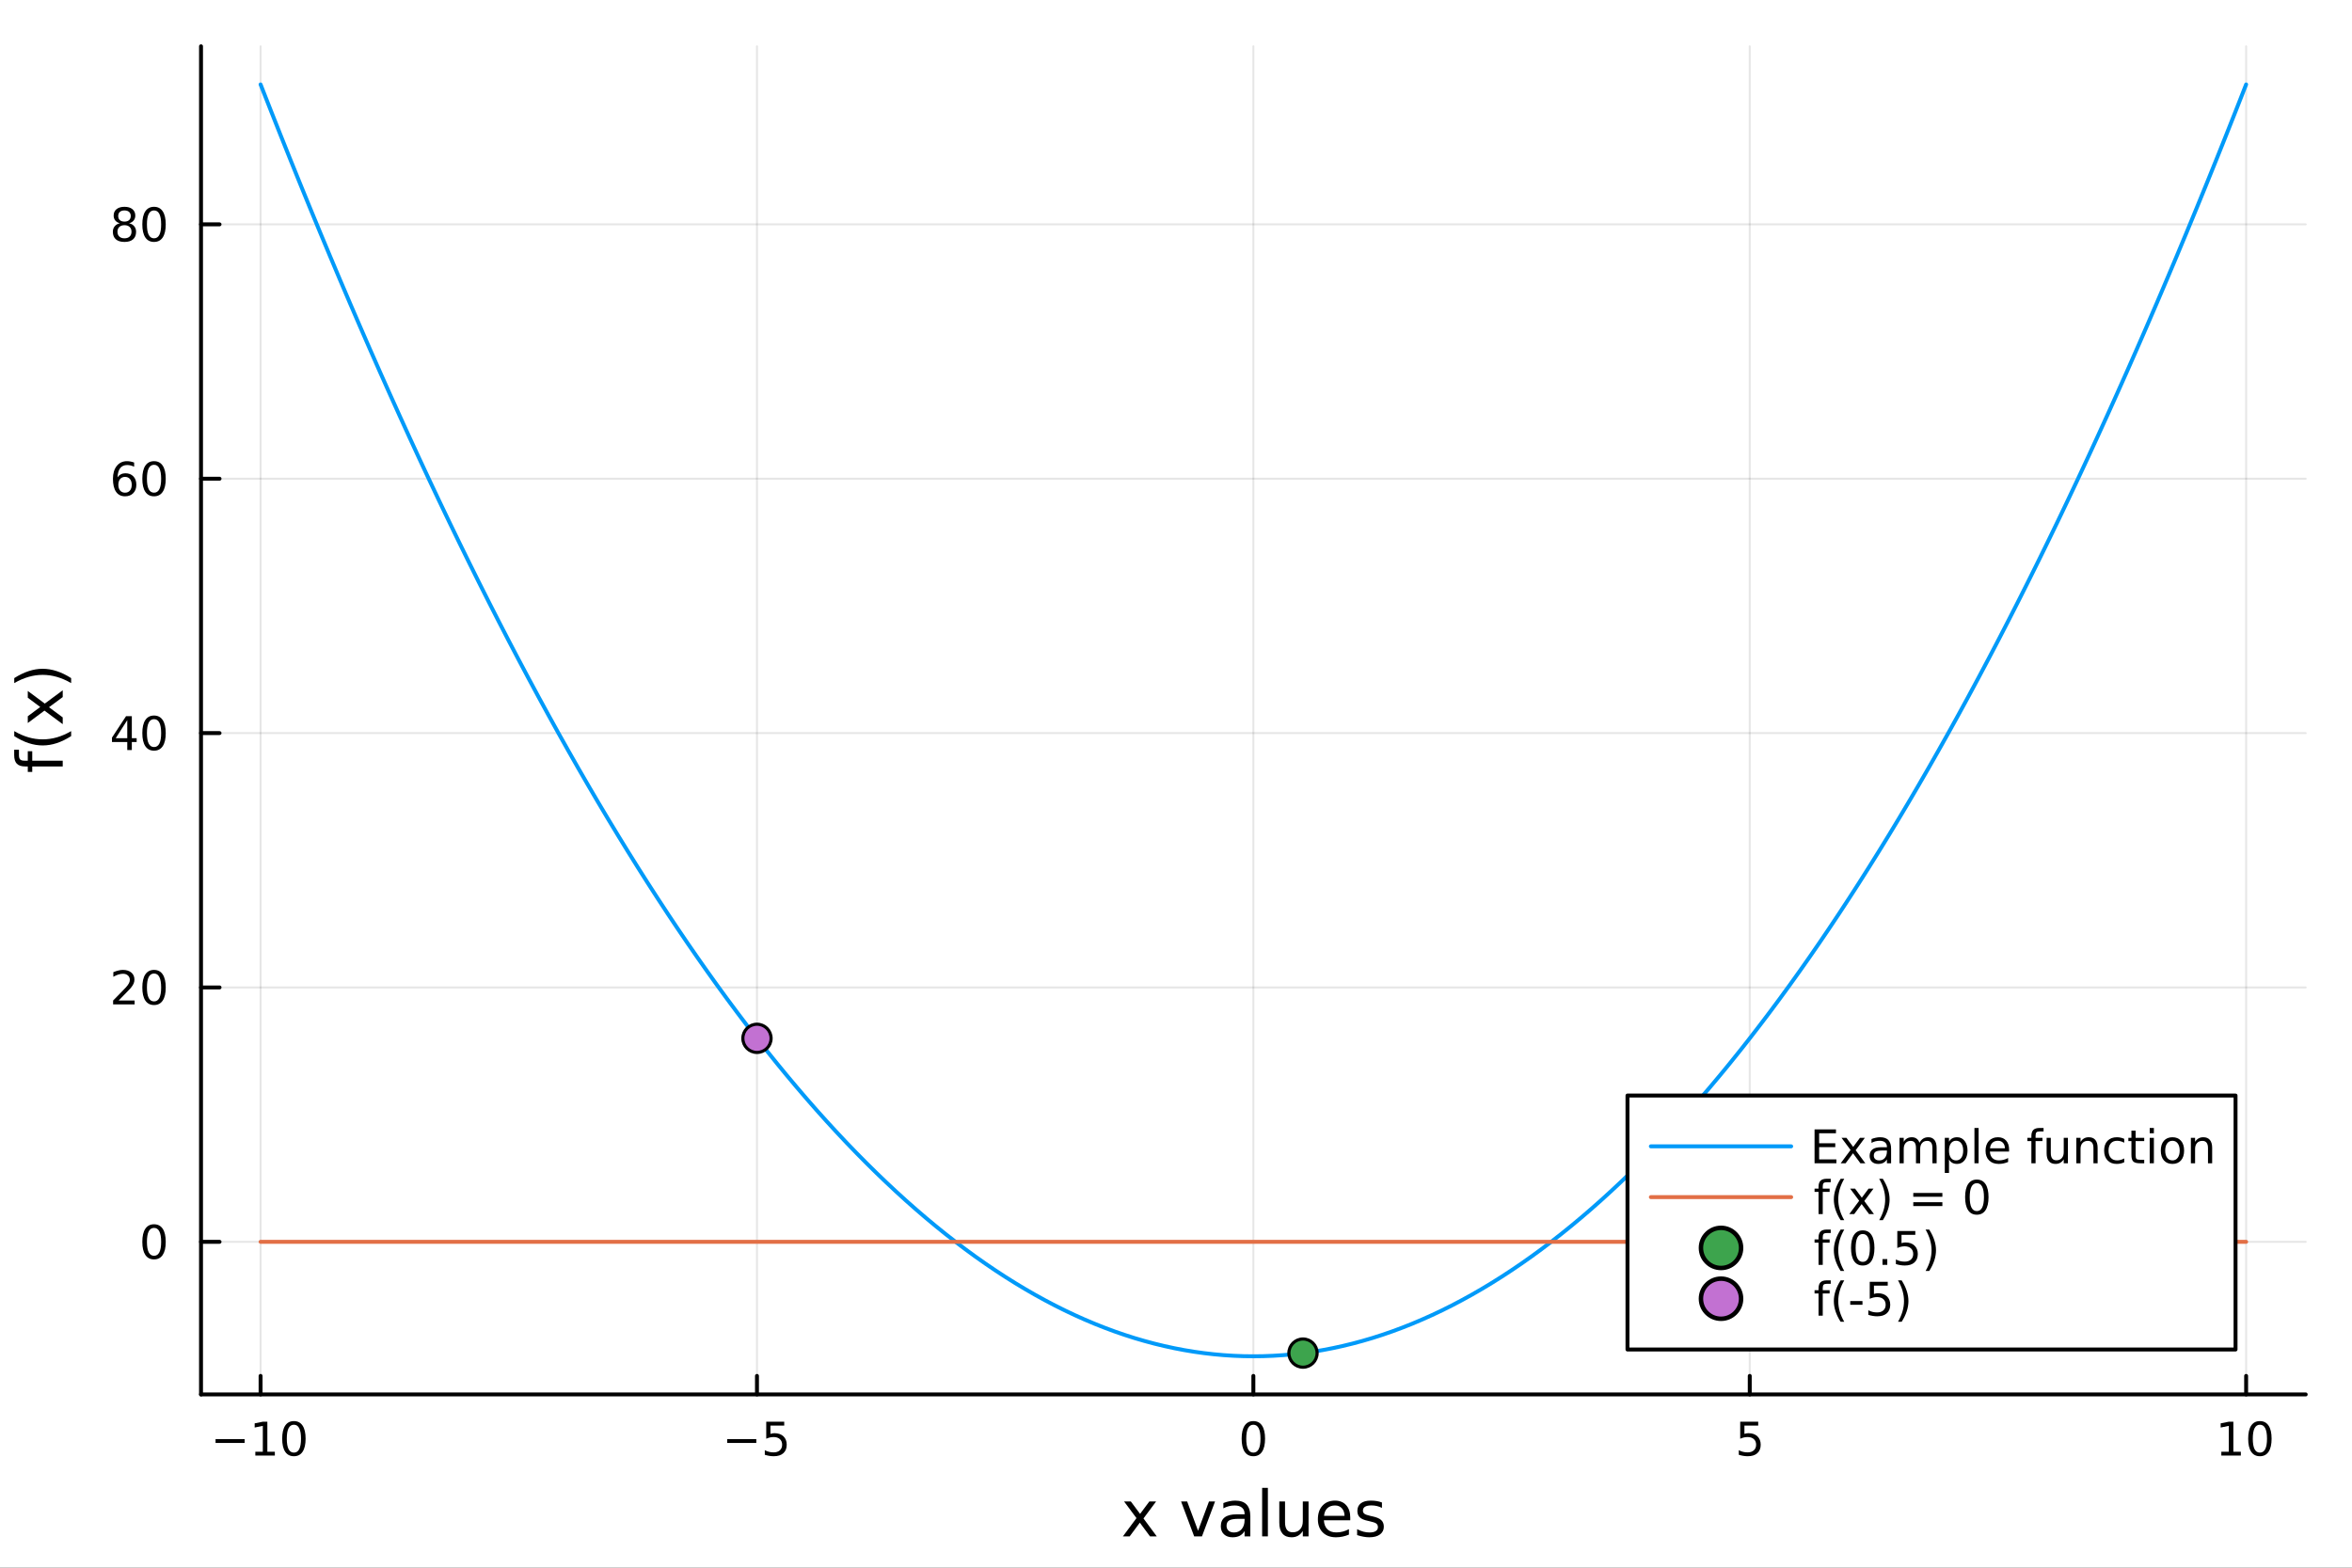 <?xml version="1.0" encoding="utf-8"?>
<svg xmlns="http://www.w3.org/2000/svg" xmlns:xlink="http://www.w3.org/1999/xlink" width="600" height="400" viewBox="0 0 2400 1600">
<rect x="0" y="0" width="2400" height="1600" fill="#333333" stroke="none"/>
<defs>
  <clipPath id="clip900">
    <rect x="0" y="0" width="2400" height="1600"/>
  </clipPath>
</defs>
<path clip-path="url(#clip900)" d="M0 1600 L2400 1600 L2400 0 L0 0  Z" fill="#ffffff" fill-rule="evenodd" fill-opacity="1"/>
<defs>
  <clipPath id="clip901">
    <rect x="480" y="0" width="1681" height="1600"/>
  </clipPath>
</defs>
<path clip-path="url(#clip900)" d="M205.121 1423.18 L2352.76 1423.18 L2352.76 47.244 L205.121 47.244  Z" fill="#ffffff" fill-rule="evenodd" fill-opacity="1"/>
<defs>
  <clipPath id="clip902">
    <rect x="205" y="47" width="2149" height="1377"/>
  </clipPath>
</defs>
<polyline clip-path="url(#clip902)" style="stroke:#000000; stroke-linecap:round; stroke-linejoin:round; stroke-width:2; stroke-opacity:0.1; fill:none" points="265.903,1423.18 265.903,47.244 "/>
<polyline clip-path="url(#clip902)" style="stroke:#000000; stroke-linecap:round; stroke-linejoin:round; stroke-width:2; stroke-opacity:0.1; fill:none" points="772.421,1423.18 772.421,47.244 "/>
<polyline clip-path="url(#clip902)" style="stroke:#000000; stroke-linecap:round; stroke-linejoin:round; stroke-width:2; stroke-opacity:0.1; fill:none" points="1278.94,1423.18 1278.94,47.244 "/>
<polyline clip-path="url(#clip902)" style="stroke:#000000; stroke-linecap:round; stroke-linejoin:round; stroke-width:2; stroke-opacity:0.1; fill:none" points="1785.46,1423.18 1785.46,47.244 "/>
<polyline clip-path="url(#clip902)" style="stroke:#000000; stroke-linecap:round; stroke-linejoin:round; stroke-width:2; stroke-opacity:0.1; fill:none" points="2291.97,1423.18 2291.97,47.244 "/>
<polyline clip-path="url(#clip902)" style="stroke:#000000; stroke-linecap:round; stroke-linejoin:round; stroke-width:2; stroke-opacity:0.1; fill:none" points="205.121,1267.41 2352.76,1267.41 "/>
<polyline clip-path="url(#clip902)" style="stroke:#000000; stroke-linecap:round; stroke-linejoin:round; stroke-width:2; stroke-opacity:0.1; fill:none" points="205.121,1007.8 2352.76,1007.8 "/>
<polyline clip-path="url(#clip902)" style="stroke:#000000; stroke-linecap:round; stroke-linejoin:round; stroke-width:2; stroke-opacity:0.1; fill:none" points="205.121,748.192 2352.76,748.192 "/>
<polyline clip-path="url(#clip902)" style="stroke:#000000; stroke-linecap:round; stroke-linejoin:round; stroke-width:2; stroke-opacity:0.1; fill:none" points="205.121,488.582 2352.76,488.582 "/>
<polyline clip-path="url(#clip902)" style="stroke:#000000; stroke-linecap:round; stroke-linejoin:round; stroke-width:2; stroke-opacity:0.1; fill:none" points="205.121,228.971 2352.76,228.971 "/>
<polyline clip-path="url(#clip900)" style="stroke:#000000; stroke-linecap:round; stroke-linejoin:round; stroke-width:4; stroke-opacity:1; fill:none" points="205.121,1423.18 2352.76,1423.18 "/>
<polyline clip-path="url(#clip900)" style="stroke:#000000; stroke-linecap:round; stroke-linejoin:round; stroke-width:4; stroke-opacity:1; fill:none" points="265.903,1423.18 265.903,1404.28 "/>
<polyline clip-path="url(#clip900)" style="stroke:#000000; stroke-linecap:round; stroke-linejoin:round; stroke-width:4; stroke-opacity:1; fill:none" points="772.421,1423.18 772.421,1404.28 "/>
<polyline clip-path="url(#clip900)" style="stroke:#000000; stroke-linecap:round; stroke-linejoin:round; stroke-width:4; stroke-opacity:1; fill:none" points="1278.94,1423.18 1278.94,1404.28 "/>
<polyline clip-path="url(#clip900)" style="stroke:#000000; stroke-linecap:round; stroke-linejoin:round; stroke-width:4; stroke-opacity:1; fill:none" points="1785.46,1423.18 1785.46,1404.28 "/>
<polyline clip-path="url(#clip900)" style="stroke:#000000; stroke-linecap:round; stroke-linejoin:round; stroke-width:4; stroke-opacity:1; fill:none" points="2291.97,1423.18 2291.97,1404.28 "/>
<path clip-path="url(#clip900)" d="M219.966 1468.75 L249.642 1468.75 L249.642 1472.69 L219.966 1472.69 L219.966 1468.75 Z" fill="#000000" fill-rule="nonzero" fill-opacity="1" /><path clip-path="url(#clip900)" d="M260.544 1481.64 L268.183 1481.64 L268.183 1455.28 L259.873 1456.95 L259.873 1452.69 L268.137 1451.02 L272.813 1451.02 L272.813 1481.64 L280.452 1481.64 L280.452 1485.58 L260.544 1485.58 L260.544 1481.64 Z" fill="#000000" fill-rule="nonzero" fill-opacity="1" /><path clip-path="url(#clip900)" d="M299.896 1454.1 Q296.285 1454.1 294.456 1457.66 Q292.651 1461.2 292.651 1468.33 Q292.651 1475.44 294.456 1479.01 Q296.285 1482.55 299.896 1482.55 Q303.53 1482.55 305.336 1479.01 Q307.164 1475.44 307.164 1468.33 Q307.164 1461.2 305.336 1457.66 Q303.53 1454.1 299.896 1454.1 M299.896 1450.39 Q305.706 1450.39 308.762 1455 Q311.84 1459.58 311.84 1468.33 Q311.84 1477.06 308.762 1481.67 Q305.706 1486.25 299.896 1486.25 Q294.086 1486.25 291.007 1481.67 Q287.952 1477.06 287.952 1468.33 Q287.952 1459.58 291.007 1455 Q294.086 1450.39 299.896 1450.39 Z" fill="#000000" fill-rule="nonzero" fill-opacity="1" /><path clip-path="url(#clip900)" d="M742.062 1468.75 L771.738 1468.75 L771.738 1472.69 L742.062 1472.69 L742.062 1468.75 Z" fill="#000000" fill-rule="nonzero" fill-opacity="1" /><path clip-path="url(#clip900)" d="M781.877 1451.02 L800.233 1451.02 L800.233 1454.96 L786.159 1454.96 L786.159 1463.43 Q787.178 1463.08 788.196 1462.92 Q789.215 1462.73 790.233 1462.73 Q796.02 1462.73 799.4 1465.9 Q802.779 1469.08 802.779 1474.49 Q802.779 1480.07 799.307 1483.17 Q795.835 1486.25 789.516 1486.25 Q787.34 1486.25 785.071 1485.88 Q782.826 1485.51 780.418 1484.77 L780.418 1480.07 Q782.502 1481.2 784.724 1481.76 Q786.946 1482.32 789.423 1482.32 Q793.428 1482.32 795.766 1480.21 Q798.104 1478.1 798.104 1474.49 Q798.104 1470.88 795.766 1468.77 Q793.428 1466.67 789.423 1466.67 Q787.548 1466.67 785.673 1467.08 Q783.821 1467.5 781.877 1468.38 L781.877 1451.02 Z" fill="#000000" fill-rule="nonzero" fill-opacity="1" /><path clip-path="url(#clip900)" d="M1278.94 1454.1 Q1275.33 1454.1 1273.5 1457.66 Q1271.69 1461.2 1271.69 1468.33 Q1271.69 1475.44 1273.5 1479.01 Q1275.33 1482.55 1278.94 1482.55 Q1282.57 1482.55 1284.38 1479.01 Q1286.21 1475.44 1286.21 1468.33 Q1286.21 1461.2 1284.38 1457.66 Q1282.57 1454.1 1278.94 1454.1 M1278.94 1450.39 Q1284.75 1450.39 1287.8 1455 Q1290.88 1459.58 1290.88 1468.33 Q1290.88 1477.06 1287.8 1481.67 Q1284.75 1486.25 1278.94 1486.25 Q1273.13 1486.25 1270.05 1481.67 Q1266.99 1477.06 1266.99 1468.33 Q1266.99 1459.58 1270.05 1455 Q1273.13 1450.39 1278.94 1450.39 Z" fill="#000000" fill-rule="nonzero" fill-opacity="1" /><path clip-path="url(#clip900)" d="M1775.73 1451.02 L1794.09 1451.02 L1794.09 1454.96 L1780.02 1454.96 L1780.02 1463.43 Q1781.03 1463.08 1782.05 1462.92 Q1783.07 1462.73 1784.09 1462.73 Q1789.88 1462.73 1793.26 1465.9 Q1796.64 1469.08 1796.64 1474.49 Q1796.64 1480.07 1793.16 1483.17 Q1789.69 1486.25 1783.37 1486.25 Q1781.2 1486.25 1778.93 1485.88 Q1776.68 1485.51 1774.28 1484.77 L1774.28 1480.07 Q1776.36 1481.2 1778.58 1481.76 Q1780.8 1482.32 1783.28 1482.32 Q1787.28 1482.32 1789.62 1480.21 Q1791.96 1478.1 1791.96 1474.49 Q1791.96 1470.88 1789.62 1468.77 Q1787.28 1466.67 1783.28 1466.67 Q1781.41 1466.67 1779.53 1467.08 Q1777.68 1467.5 1775.73 1468.38 L1775.73 1451.02 Z" fill="#000000" fill-rule="nonzero" fill-opacity="1" /><path clip-path="url(#clip900)" d="M2266.66 1481.64 L2274.3 1481.64 L2274.3 1455.28 L2265.99 1456.95 L2265.99 1452.69 L2274.25 1451.02 L2278.93 1451.02 L2278.93 1481.64 L2286.57 1481.64 L2286.57 1485.58 L2266.66 1485.58 L2266.66 1481.64 Z" fill="#000000" fill-rule="nonzero" fill-opacity="1" /><path clip-path="url(#clip900)" d="M2306.01 1454.1 Q2302.4 1454.1 2300.57 1457.66 Q2298.77 1461.2 2298.77 1468.33 Q2298.77 1475.44 2300.57 1479.01 Q2302.4 1482.55 2306.01 1482.55 Q2309.65 1482.55 2311.45 1479.01 Q2313.28 1475.44 2313.28 1468.33 Q2313.28 1461.2 2311.45 1457.66 Q2309.65 1454.1 2306.01 1454.1 M2306.01 1450.39 Q2311.82 1450.39 2314.88 1455 Q2317.96 1459.58 2317.96 1468.33 Q2317.96 1477.06 2314.88 1481.67 Q2311.82 1486.25 2306.01 1486.25 Q2300.2 1486.25 2297.12 1481.67 Q2294.07 1477.06 2294.07 1468.33 Q2294.07 1459.58 2297.12 1455 Q2300.2 1450.39 2306.01 1450.39 Z" fill="#000000" fill-rule="nonzero" fill-opacity="1" /><path clip-path="url(#clip900)" d="M1179.71 1532.4 L1166.82 1549.74 L1180.38 1568.04 L1173.47 1568.04 L1163.1 1554.04 L1152.72 1568.04 L1145.82 1568.04 L1159.66 1549.39 L1146.99 1532.4 L1153.9 1532.4 L1163.35 1545.1 L1172.81 1532.4 L1179.71 1532.4 Z" fill="#000000" fill-rule="nonzero" fill-opacity="1" /><path clip-path="url(#clip900)" d="M1205.18 1532.4 L1211.38 1532.4 L1222.52 1562.31 L1233.66 1532.4 L1239.87 1532.4 L1226.5 1568.04 L1218.54 1568.04 L1205.18 1532.4 Z" fill="#000000" fill-rule="nonzero" fill-opacity="1" /><path clip-path="url(#clip900)" d="M1264.15 1550.12 Q1257.06 1550.12 1254.32 1551.75 Q1251.58 1553.37 1251.58 1557.29 Q1251.58 1560.4 1253.62 1562.25 Q1255.69 1564.07 1259.22 1564.07 Q1264.09 1564.07 1267.02 1560.63 Q1269.98 1557.16 1269.98 1551.43 L1269.98 1550.12 L1264.15 1550.12 M1275.84 1547.71 L1275.84 1568.04 L1269.98 1568.04 L1269.98 1562.63 Q1267.97 1565.88 1264.98 1567.44 Q1261.99 1568.97 1257.66 1568.97 Q1252.19 1568.97 1248.94 1565.91 Q1245.73 1562.82 1245.73 1557.67 Q1245.73 1551.65 1249.74 1548.6 Q1253.78 1545.54 1261.77 1545.54 L1269.98 1545.54 L1269.98 1544.97 Q1269.98 1540.93 1267.31 1538.73 Q1264.66 1536.5 1259.86 1536.5 Q1256.8 1536.5 1253.91 1537.23 Q1251.01 1537.97 1248.34 1539.43 L1248.34 1534.02 Q1251.55 1532.78 1254.57 1532.17 Q1257.6 1531.54 1260.46 1531.54 Q1268.2 1531.54 1272.02 1535.55 Q1275.84 1539.56 1275.84 1547.71 Z" fill="#000000" fill-rule="nonzero" fill-opacity="1" /><path clip-path="url(#clip900)" d="M1287.9 1518.52 L1293.75 1518.52 L1293.75 1568.04 L1287.9 1568.04 L1287.9 1518.52 Z" fill="#000000" fill-rule="nonzero" fill-opacity="1" /><path clip-path="url(#clip900)" d="M1305.4 1553.98 L1305.4 1532.4 L1311.26 1532.4 L1311.26 1553.75 Q1311.26 1558.81 1313.23 1561.36 Q1315.21 1563.87 1319.15 1563.87 Q1323.9 1563.87 1326.63 1560.85 Q1329.4 1557.83 1329.4 1552.61 L1329.4 1532.4 L1335.26 1532.4 L1335.26 1568.04 L1329.4 1568.04 L1329.4 1562.57 Q1327.27 1565.82 1324.44 1567.41 Q1321.64 1568.97 1317.91 1568.97 Q1311.77 1568.97 1308.59 1565.15 Q1305.4 1561.33 1305.4 1553.98 M1320.14 1531.54 L1320.14 1531.54 Z" fill="#000000" fill-rule="nonzero" fill-opacity="1" /><path clip-path="url(#clip900)" d="M1377.81 1548.76 L1377.81 1551.62 L1350.89 1551.62 Q1351.27 1557.67 1354.52 1560.85 Q1357.79 1564 1363.62 1564 Q1366.99 1564 1370.14 1563.17 Q1373.33 1562.35 1376.45 1560.69 L1376.45 1566.23 Q1373.29 1567.57 1369.98 1568.27 Q1366.67 1568.97 1363.27 1568.97 Q1354.74 1568.97 1349.74 1564 Q1344.78 1559.04 1344.78 1550.57 Q1344.78 1541.82 1349.49 1536.69 Q1354.23 1531.54 1362.25 1531.54 Q1369.44 1531.54 1373.61 1536.18 Q1377.81 1540.8 1377.81 1548.76 M1371.96 1547.04 Q1371.89 1542.23 1369.25 1539.37 Q1366.64 1536.5 1362.31 1536.5 Q1357.41 1536.5 1354.45 1539.27 Q1351.52 1542.04 1351.08 1547.07 L1371.96 1547.04 Z" fill="#000000" fill-rule="nonzero" fill-opacity="1" /><path clip-path="url(#clip900)" d="M1410.15 1533.45 L1410.15 1538.98 Q1407.67 1537.71 1405 1537.07 Q1402.32 1536.44 1399.46 1536.44 Q1395.1 1536.44 1392.9 1537.77 Q1390.74 1539.11 1390.74 1541.79 Q1390.74 1543.82 1392.3 1545 Q1393.86 1546.15 1398.57 1547.2 L1400.57 1547.64 Q1406.81 1548.98 1409.42 1551.43 Q1412.06 1553.85 1412.06 1558.21 Q1412.06 1563.17 1408.11 1566.07 Q1404.2 1568.97 1397.32 1568.97 Q1394.46 1568.97 1391.34 1568.39 Q1388.25 1567.85 1384.82 1566.74 L1384.82 1560.69 Q1388.06 1562.38 1391.21 1563.24 Q1394.36 1564.07 1397.45 1564.07 Q1401.59 1564.07 1403.82 1562.66 Q1406.05 1561.23 1406.05 1558.65 Q1406.05 1556.27 1404.42 1554.99 Q1402.83 1553.72 1397.39 1552.54 L1395.35 1552.07 Q1389.91 1550.92 1387.49 1548.56 Q1385.07 1546.18 1385.07 1542.04 Q1385.07 1537.01 1388.64 1534.27 Q1392.2 1531.54 1398.76 1531.54 Q1402 1531.54 1404.87 1532.01 Q1407.73 1532.49 1410.15 1533.45 Z" fill="#000000" fill-rule="nonzero" fill-opacity="1" /><polyline clip-path="url(#clip900)" style="stroke:#000000; stroke-linecap:round; stroke-linejoin:round; stroke-width:4; stroke-opacity:1; fill:none" points="205.121,1423.18 205.121,47.244 "/>
<polyline clip-path="url(#clip900)" style="stroke:#000000; stroke-linecap:round; stroke-linejoin:round; stroke-width:4; stroke-opacity:1; fill:none" points="205.121,1267.41 224.019,1267.41 "/>
<polyline clip-path="url(#clip900)" style="stroke:#000000; stroke-linecap:round; stroke-linejoin:round; stroke-width:4; stroke-opacity:1; fill:none" points="205.121,1007.8 224.019,1007.8 "/>
<polyline clip-path="url(#clip900)" style="stroke:#000000; stroke-linecap:round; stroke-linejoin:round; stroke-width:4; stroke-opacity:1; fill:none" points="205.121,748.192 224.019,748.192 "/>
<polyline clip-path="url(#clip900)" style="stroke:#000000; stroke-linecap:round; stroke-linejoin:round; stroke-width:4; stroke-opacity:1; fill:none" points="205.121,488.582 224.019,488.582 "/>
<polyline clip-path="url(#clip900)" style="stroke:#000000; stroke-linecap:round; stroke-linejoin:round; stroke-width:4; stroke-opacity:1; fill:none" points="205.121,228.971 224.019,228.971 "/>
<path clip-path="url(#clip900)" d="M157.177 1253.21 Q153.566 1253.21 151.737 1256.78 Q149.931 1260.32 149.931 1267.45 Q149.931 1274.55 151.737 1278.12 Q153.566 1281.66 157.177 1281.66 Q160.811 1281.66 162.616 1278.12 Q164.445 1274.55 164.445 1267.45 Q164.445 1260.32 162.616 1256.78 Q160.811 1253.21 157.177 1253.21 M157.177 1249.51 Q162.987 1249.51 166.042 1254.11 Q169.121 1258.7 169.121 1267.45 Q169.121 1276.18 166.042 1280.78 Q162.987 1285.36 157.177 1285.36 Q151.366 1285.36 148.288 1280.78 Q145.232 1276.18 145.232 1267.45 Q145.232 1258.7 148.288 1254.11 Q151.366 1249.51 157.177 1249.51 Z" fill="#000000" fill-rule="nonzero" fill-opacity="1" /><path clip-path="url(#clip900)" d="M121.043 1021.15 L137.362 1021.15 L137.362 1025.08 L115.418 1025.08 L115.418 1021.15 Q118.08 1018.39 122.663 1013.76 Q127.269 1009.11 128.45 1007.77 Q130.695 1005.25 131.575 1003.51 Q132.478 1001.75 132.478 1000.06 Q132.478 997.305 130.533 995.569 Q128.612 993.833 125.51 993.833 Q123.311 993.833 120.857 994.597 Q118.427 995.361 115.649 996.912 L115.649 992.19 Q118.473 991.055 120.927 990.477 Q123.38 989.898 125.418 989.898 Q130.788 989.898 133.982 992.583 Q137.177 995.268 137.177 999.759 Q137.177 1001.89 136.367 1003.81 Q135.579 1005.71 133.473 1008.3 Q132.894 1008.97 129.792 1012.19 Q126.691 1015.38 121.043 1021.15 Z" fill="#000000" fill-rule="nonzero" fill-opacity="1" /><path clip-path="url(#clip900)" d="M157.177 993.602 Q153.566 993.602 151.737 997.166 Q149.931 1000.71 149.931 1007.84 Q149.931 1014.94 151.737 1018.51 Q153.566 1022.05 157.177 1022.05 Q160.811 1022.05 162.616 1018.51 Q164.445 1014.94 164.445 1007.84 Q164.445 1000.71 162.616 997.166 Q160.811 993.602 157.177 993.602 M157.177 989.898 Q162.987 989.898 166.042 994.504 Q169.121 999.088 169.121 1007.84 Q169.121 1016.56 166.042 1021.17 Q162.987 1025.75 157.177 1025.75 Q151.366 1025.75 148.288 1021.17 Q145.232 1016.56 145.232 1007.84 Q145.232 999.088 148.288 994.504 Q151.366 989.898 157.177 989.898 Z" fill="#000000" fill-rule="nonzero" fill-opacity="1" /><path clip-path="url(#clip900)" d="M129.862 734.987 L118.056 753.436 L129.862 753.436 L129.862 734.987 M128.635 730.912 L134.515 730.912 L134.515 753.436 L139.445 753.436 L139.445 757.324 L134.515 757.324 L134.515 765.472 L129.862 765.472 L129.862 757.324 L114.26 757.324 L114.26 752.811 L128.635 730.912 Z" fill="#000000" fill-rule="nonzero" fill-opacity="1" /><path clip-path="url(#clip900)" d="M157.177 733.991 Q153.566 733.991 151.737 737.556 Q149.931 741.098 149.931 748.227 Q149.931 755.334 151.737 758.898 Q153.566 762.44 157.177 762.44 Q160.811 762.44 162.616 758.898 Q164.445 755.334 164.445 748.227 Q164.445 741.098 162.616 737.556 Q160.811 733.991 157.177 733.991 M157.177 730.287 Q162.987 730.287 166.042 734.894 Q169.121 739.477 169.121 748.227 Q169.121 756.954 166.042 761.56 Q162.987 766.144 157.177 766.144 Q151.366 766.144 148.288 761.56 Q145.232 756.954 145.232 748.227 Q145.232 739.477 148.288 734.894 Q151.366 730.287 157.177 730.287 Z" fill="#000000" fill-rule="nonzero" fill-opacity="1" /><path clip-path="url(#clip900)" d="M127.593 486.719 Q124.445 486.719 122.593 488.871 Q120.765 491.024 120.765 494.774 Q120.765 498.501 122.593 500.677 Q124.445 502.83 127.593 502.83 Q130.742 502.83 132.57 500.677 Q134.422 498.501 134.422 494.774 Q134.422 491.024 132.57 488.871 Q130.742 486.719 127.593 486.719 M136.876 472.066 L136.876 476.325 Q135.117 475.492 133.311 475.052 Q131.529 474.612 129.769 474.612 Q125.14 474.612 122.686 477.737 Q120.255 480.862 119.908 487.182 Q121.274 485.168 123.334 484.103 Q125.394 483.015 127.871 483.015 Q133.08 483.015 136.089 486.186 Q139.121 489.334 139.121 494.774 Q139.121 500.098 135.973 503.316 Q132.825 506.533 127.593 506.533 Q121.598 506.533 118.427 501.95 Q115.256 497.344 115.256 488.617 Q115.256 480.422 119.144 475.561 Q123.033 470.677 129.584 470.677 Q131.343 470.677 133.126 471.024 Q134.931 471.371 136.876 472.066 Z" fill="#000000" fill-rule="nonzero" fill-opacity="1" /><path clip-path="url(#clip900)" d="M157.177 474.381 Q153.566 474.381 151.737 477.945 Q149.931 481.487 149.931 488.617 Q149.931 495.723 151.737 499.288 Q153.566 502.83 157.177 502.83 Q160.811 502.83 162.616 499.288 Q164.445 495.723 164.445 488.617 Q164.445 481.487 162.616 477.945 Q160.811 474.381 157.177 474.381 M157.177 470.677 Q162.987 470.677 166.042 475.283 Q169.121 479.867 169.121 488.617 Q169.121 497.344 166.042 501.95 Q162.987 506.533 157.177 506.533 Q151.366 506.533 148.288 501.95 Q145.232 497.344 145.232 488.617 Q145.232 479.867 148.288 475.283 Q151.366 470.677 157.177 470.677 Z" fill="#000000" fill-rule="nonzero" fill-opacity="1" /><path clip-path="url(#clip900)" d="M127.015 229.84 Q123.681 229.84 121.76 231.622 Q119.862 233.404 119.862 236.529 Q119.862 239.654 121.76 241.437 Q123.681 243.219 127.015 243.219 Q130.348 243.219 132.269 241.437 Q134.191 239.631 134.191 236.529 Q134.191 233.404 132.269 231.622 Q130.371 229.84 127.015 229.84 M122.339 227.849 Q119.33 227.108 117.64 225.048 Q115.973 222.988 115.973 220.025 Q115.973 215.881 118.913 213.474 Q121.876 211.066 127.015 211.066 Q132.177 211.066 135.117 213.474 Q138.056 215.881 138.056 220.025 Q138.056 222.988 136.367 225.048 Q134.7 227.108 131.714 227.849 Q135.093 228.636 136.968 230.927 Q138.867 233.219 138.867 236.529 Q138.867 241.552 135.788 244.238 Q132.732 246.923 127.015 246.923 Q121.297 246.923 118.218 244.238 Q115.163 241.552 115.163 236.529 Q115.163 233.219 117.061 230.927 Q118.959 228.636 122.339 227.849 M120.626 220.465 Q120.626 223.15 122.293 224.654 Q123.982 226.159 127.015 226.159 Q130.024 226.159 131.714 224.654 Q133.427 223.15 133.427 220.465 Q133.427 217.779 131.714 216.275 Q130.024 214.77 127.015 214.77 Q123.982 214.77 122.293 216.275 Q120.626 217.779 120.626 220.465 Z" fill="#000000" fill-rule="nonzero" fill-opacity="1" /><path clip-path="url(#clip900)" d="M157.177 214.77 Q153.566 214.77 151.737 218.335 Q149.931 221.877 149.931 229.006 Q149.931 236.113 151.737 239.677 Q153.566 243.219 157.177 243.219 Q160.811 243.219 162.616 239.677 Q164.445 236.113 164.445 229.006 Q164.445 221.877 162.616 218.335 Q160.811 214.77 157.177 214.77 M157.177 211.066 Q162.987 211.066 166.042 215.673 Q169.121 220.256 169.121 229.006 Q169.121 237.733 166.042 242.339 Q162.987 246.923 157.177 246.923 Q151.366 246.923 148.288 242.339 Q145.232 237.733 145.232 229.006 Q145.232 220.256 148.288 215.673 Q151.366 211.066 157.177 211.066 Z" fill="#000000" fill-rule="nonzero" fill-opacity="1" /><path clip-path="url(#clip900)" d="M14.479 765.163 L19.349 765.163 L19.349 770.764 Q19.349 773.915 20.622 775.157 Q21.895 776.366 25.205 776.366 L28.356 776.366 L28.356 766.722 L32.908 766.722 L32.908 776.366 L64.004 776.366 L64.004 782.255 L32.908 782.255 L32.908 787.856 L28.356 787.856 L28.356 782.255 L25.874 782.255 Q19.922 782.255 17.216 779.485 Q14.479 776.716 14.479 770.701 L14.479 765.163 Z" fill="#000000" fill-rule="nonzero" fill-opacity="1" /><path clip-path="url(#clip900)" d="M14.543 746.193 Q21.863 750.458 29.025 752.527 Q36.186 754.596 43.538 754.596 Q50.891 754.596 58.116 752.527 Q65.309 750.426 72.598 746.193 L72.598 751.285 Q65.118 756.06 57.893 758.447 Q50.668 760.802 43.538 760.802 Q36.441 760.802 29.247 758.447 Q22.054 756.091 14.543 751.285 L14.543 746.193 Z" fill="#000000" fill-rule="nonzero" fill-opacity="1" /><path clip-path="url(#clip900)" d="M28.356 705.198 L45.703 718.088 L64.004 704.529 L64.004 711.436 L50 721.812 L64.004 732.188 L64.004 739.095 L45.353 725.25 L28.356 737.917 L28.356 731.011 L41.056 721.558 L28.356 712.104 L28.356 705.198 Z" fill="#000000" fill-rule="nonzero" fill-opacity="1" /><path clip-path="url(#clip900)" d="M14.543 697.177 L14.543 692.084 Q22.054 687.31 29.247 684.955 Q36.441 682.568 43.538 682.568 Q50.668 682.568 57.893 684.955 Q65.118 687.31 72.598 692.084 L72.598 697.177 Q65.309 692.944 58.116 690.875 Q50.891 688.774 43.538 688.774 Q36.186 688.774 29.025 690.875 Q21.863 692.944 14.543 697.177 Z" fill="#000000" fill-rule="nonzero" fill-opacity="1" /><polyline clip-path="url(#clip902)" style="stroke:#009af9; stroke-linecap:round; stroke-linejoin:round; stroke-width:4; stroke-opacity:1; fill:none" points="265.903,86.186 276.033,112.017 286.164,137.589 296.294,162.901 306.425,187.953 316.555,212.746 326.685,237.279 336.816,261.553 346.946,285.567 357.076,309.321 367.207,332.816 377.337,356.051 387.467,379.026 397.598,401.742 407.728,424.199 417.858,446.395 427.989,468.332 438.119,490.01 448.249,511.428 458.38,532.586 468.51,553.485 478.641,574.124 488.771,594.503 498.901,614.623 509.032,634.483 519.162,654.084 529.292,673.425 539.423,692.506 549.553,711.328 559.683,729.89 569.814,748.192 579.944,766.235 590.074,784.019 600.205,801.542 610.335,818.807 620.465,835.811 630.596,852.556 640.726,869.041 650.857,885.267 660.987,901.233 671.117,916.939 681.248,932.386 691.378,947.573 701.508,962.501 711.639,977.169 721.769,991.577 731.899,1005.73 742.03,1019.62 752.16,1033.24 762.29,1046.61 772.421,1059.73 782.551,1072.58 792.681,1085.17 802.812,1097.5 812.942,1109.57 823.073,1121.38 833.203,1132.94 843.333,1144.23 853.464,1155.26 863.594,1166.04 873.724,1176.55 883.855,1186.8 893.985,1196.8 904.115,1206.53 914.246,1216.01 924.376,1225.23 934.506,1234.18 944.637,1242.88 954.767,1251.32 964.897,1259.5 975.028,1267.41 985.158,1275.07 995.289,1282.47 1005.42,1289.61 1015.55,1296.49 1025.68,1303.11 1035.81,1309.47 1045.94,1315.57 1056.07,1321.41 1066.2,1326.99 1076.33,1332.32 1086.46,1337.38 1096.59,1342.18 1106.72,1346.72 1116.85,1351.01 1126.98,1355.03 1137.11,1358.8 1147.24,1362.3 1157.37,1365.55 1167.5,1368.53 1177.63,1371.26 1187.77,1373.72 1197.9,1375.93 1208.03,1377.88 1218.16,1379.57 1228.29,1380.99 1238.42,1382.16 1248.55,1383.07 1258.68,1383.72 1268.81,1384.11 1278.94,1384.24 1289.07,1384.11 1299.2,1383.72 1309.33,1383.07 1319.46,1382.16 1329.59,1380.99 1339.72,1379.57 1349.85,1377.88 1359.98,1375.93 1370.11,1373.72 1380.24,1371.26 1390.37,1368.53 1400.5,1365.55 1410.63,1362.3 1420.76,1358.8 1430.89,1355.03 1441.02,1351.01 1451.15,1346.72 1461.28,1342.18 1471.42,1337.38 1481.55,1332.32 1491.68,1326.99 1501.81,1321.41 1511.94,1315.57 1522.07,1309.47 1532.2,1303.11 1542.33,1296.49 1552.46,1289.61 1562.59,1282.47 1572.72,1275.07 1582.85,1267.41 1592.98,1259.5 1603.11,1251.32 1613.24,1242.88 1623.37,1234.18 1633.5,1225.23 1643.63,1216.01 1653.76,1206.53 1663.89,1196.8 1674.02,1186.8 1684.15,1176.55 1694.28,1166.04 1704.41,1155.26 1714.54,1144.23 1724.67,1132.94 1734.8,1121.38 1744.93,1109.57 1755.07,1097.5 1765.2,1085.17 1775.33,1072.58 1785.46,1059.73 1795.59,1046.61 1805.72,1033.24 1815.85,1019.62 1825.98,1005.73 1836.11,991.577 1846.24,977.169 1856.37,962.501 1866.5,947.573 1876.63,932.386 1886.76,916.939 1896.89,901.233 1907.02,885.267 1917.15,869.041 1927.28,852.556 1937.41,835.811 1947.54,818.807 1957.67,801.542 1967.8,784.019 1977.93,766.235 1988.06,748.192 1998.19,729.89 2008.32,711.328 2018.45,692.506 2028.58,673.425 2038.71,654.084 2048.85,634.483 2058.98,614.623 2069.11,594.503 2079.24,574.124 2089.37,553.485 2099.5,532.586 2109.63,511.428 2119.76,490.01 2129.89,468.332 2140.02,446.395 2150.15,424.199 2160.28,401.742 2170.41,379.026 2180.54,356.051 2190.67,332.816 2200.8,309.321 2210.93,285.567 2221.06,261.553 2231.19,237.279 2241.32,212.746 2251.45,187.953 2261.58,162.901 2271.71,137.589 2281.84,112.017 2291.97,86.186 "/>
<polyline clip-path="url(#clip902)" style="stroke:#e26f46; stroke-linecap:round; stroke-linejoin:round; stroke-width:4; stroke-opacity:1; fill:none" points="265.903,1267.41 2291.97,1267.41 "/>
<circle clip-path="url(#clip902)" cx="1329.59" cy="1380.99" r="14.4" fill="#3da44d" fill-rule="evenodd" fill-opacity="1" stroke="#000000" stroke-opacity="1" stroke-width="3.2"/>
<circle clip-path="url(#clip902)" cx="772.421" cy="1059.73" r="14.4" fill="#c271d2" fill-rule="evenodd" fill-opacity="1" stroke="#000000" stroke-opacity="1" stroke-width="3.2"/>
<path clip-path="url(#clip900)" d="M1660.69 1377.32 L2281.17 1377.32 L2281.17 1118.12 L1660.69 1118.12  Z" fill="#ffffff" fill-rule="evenodd" fill-opacity="1"/>
<polyline clip-path="url(#clip900)" style="stroke:#000000; stroke-linecap:round; stroke-linejoin:round; stroke-width:4; stroke-opacity:1; fill:none" points="1660.69,1377.32 2281.17,1377.32 2281.17,1118.12 1660.69,1118.12 1660.69,1377.32 "/>
<polyline clip-path="url(#clip900)" style="stroke:#009af9; stroke-linecap:round; stroke-linejoin:round; stroke-width:4; stroke-opacity:1; fill:none" points="1684.55,1169.96 1827.73,1169.96 "/>
<path clip-path="url(#clip900)" d="M1851.59 1152.68 L1873.44 1152.68 L1873.44 1156.61 L1856.27 1156.61 L1856.27 1166.84 L1872.72 1166.84 L1872.72 1170.78 L1856.27 1170.78 L1856.27 1183.3 L1873.86 1183.3 L1873.86 1187.24 L1851.59 1187.24 L1851.59 1152.68 Z" fill="#000000" fill-rule="nonzero" fill-opacity="1" /><path clip-path="url(#clip900)" d="M1902.91 1161.31 L1893.53 1173.93 L1903.4 1187.24 L1898.37 1187.24 L1890.83 1177.05 L1883.28 1187.24 L1878.26 1187.24 L1888.33 1173.67 L1879.11 1161.31 L1884.14 1161.31 L1891.01 1170.55 L1897.89 1161.31 L1902.91 1161.31 Z" fill="#000000" fill-rule="nonzero" fill-opacity="1" /><path clip-path="url(#clip900)" d="M1921.2 1174.2 Q1916.03 1174.2 1914.04 1175.38 Q1912.05 1176.56 1912.05 1179.41 Q1912.05 1181.68 1913.53 1183.02 Q1915.04 1184.34 1917.61 1184.34 Q1921.15 1184.34 1923.28 1181.84 Q1925.43 1179.32 1925.43 1175.15 L1925.43 1174.2 L1921.2 1174.2 M1929.69 1172.44 L1929.69 1187.24 L1925.43 1187.24 L1925.43 1183.3 Q1923.97 1185.66 1921.8 1186.8 Q1919.62 1187.91 1916.47 1187.91 Q1912.49 1187.91 1910.13 1185.68 Q1907.79 1183.44 1907.79 1179.69 Q1907.79 1175.31 1910.71 1173.09 Q1913.65 1170.87 1919.46 1170.87 L1925.43 1170.87 L1925.43 1170.45 Q1925.43 1167.51 1923.49 1165.92 Q1921.57 1164.3 1918.07 1164.3 Q1915.85 1164.3 1913.74 1164.83 Q1911.64 1165.36 1909.69 1166.43 L1909.69 1162.49 Q1912.03 1161.59 1914.23 1161.15 Q1916.43 1160.68 1918.51 1160.68 Q1924.14 1160.68 1926.91 1163.6 Q1929.69 1166.52 1929.69 1172.44 Z" fill="#000000" fill-rule="nonzero" fill-opacity="1" /><path clip-path="url(#clip900)" d="M1958.65 1166.29 Q1960.25 1163.42 1962.47 1162.05 Q1964.69 1160.68 1967.7 1160.68 Q1971.75 1160.68 1973.95 1163.53 Q1976.15 1166.36 1976.15 1171.59 L1976.15 1187.24 L1971.87 1187.24 L1971.87 1171.73 Q1971.87 1168 1970.55 1166.19 Q1969.23 1164.39 1966.52 1164.39 Q1963.21 1164.39 1961.29 1166.59 Q1959.37 1168.79 1959.37 1172.58 L1959.37 1187.24 L1955.08 1187.24 L1955.08 1171.73 Q1955.08 1167.98 1953.77 1166.19 Q1952.45 1164.39 1949.69 1164.39 Q1946.43 1164.39 1944.51 1166.61 Q1942.58 1168.81 1942.58 1172.58 L1942.58 1187.24 L1938.3 1187.24 L1938.3 1161.31 L1942.58 1161.31 L1942.58 1165.34 Q1944.04 1162.95 1946.08 1161.82 Q1948.12 1160.68 1950.92 1160.68 Q1953.74 1160.68 1955.71 1162.12 Q1957.7 1163.55 1958.65 1166.29 Z" fill="#000000" fill-rule="nonzero" fill-opacity="1" /><path clip-path="url(#clip900)" d="M1988.77 1183.35 L1988.77 1197.1 L1984.48 1197.1 L1984.48 1161.31 L1988.77 1161.31 L1988.77 1165.24 Q1990.11 1162.93 1992.14 1161.82 Q1994.21 1160.68 1997.05 1160.68 Q2001.77 1160.68 2004.71 1164.43 Q2007.68 1168.18 2007.68 1174.3 Q2007.68 1180.41 2004.71 1184.16 Q2001.77 1187.91 1997.05 1187.91 Q1994.21 1187.91 1992.14 1186.8 Q1990.11 1185.66 1988.77 1183.35 M2003.26 1174.3 Q2003.26 1169.6 2001.31 1166.93 Q1999.39 1164.25 1996.01 1164.25 Q1992.63 1164.25 1990.69 1166.93 Q1988.77 1169.6 1988.77 1174.3 Q1988.77 1178.99 1990.69 1181.68 Q1992.63 1184.34 1996.01 1184.34 Q1999.39 1184.34 2001.31 1181.68 Q2003.26 1178.99 2003.26 1174.3 Z" fill="#000000" fill-rule="nonzero" fill-opacity="1" /><path clip-path="url(#clip900)" d="M2014.74 1151.22 L2019 1151.22 L2019 1187.24 L2014.74 1187.24 L2014.74 1151.22 Z" fill="#000000" fill-rule="nonzero" fill-opacity="1" /><path clip-path="url(#clip900)" d="M2050.08 1173.21 L2050.08 1175.29 L2030.5 1175.29 Q2030.78 1179.69 2033.14 1182 Q2035.52 1184.3 2039.76 1184.3 Q2042.21 1184.3 2044.51 1183.69 Q2046.82 1183.09 2049.09 1181.89 L2049.09 1185.92 Q2046.8 1186.89 2044.39 1187.4 Q2041.98 1187.91 2039.51 1187.91 Q2033.3 1187.91 2029.67 1184.3 Q2026.06 1180.68 2026.06 1174.53 Q2026.06 1168.16 2029.48 1164.43 Q2032.93 1160.68 2038.76 1160.68 Q2044 1160.68 2047.03 1164.06 Q2050.08 1167.42 2050.08 1173.21 M2045.83 1171.96 Q2045.78 1168.46 2043.86 1166.38 Q2041.96 1164.3 2038.81 1164.3 Q2035.25 1164.3 2033.09 1166.31 Q2030.96 1168.32 2030.64 1171.98 L2045.83 1171.96 Z" fill="#000000" fill-rule="nonzero" fill-opacity="1" /><path clip-path="url(#clip900)" d="M2085.27 1151.22 L2085.27 1154.76 L2081.2 1154.76 Q2078.9 1154.76 2078 1155.68 Q2077.12 1156.61 2077.12 1159.02 L2077.12 1161.31 L2084.14 1161.31 L2084.14 1164.62 L2077.12 1164.62 L2077.12 1187.24 L2072.84 1187.24 L2072.84 1164.62 L2068.76 1164.62 L2068.76 1161.31 L2072.84 1161.31 L2072.84 1159.5 Q2072.84 1155.18 2074.85 1153.21 Q2076.87 1151.22 2081.24 1151.22 L2085.27 1151.22 Z" fill="#000000" fill-rule="nonzero" fill-opacity="1" /><path clip-path="url(#clip900)" d="M2088.39 1177 L2088.39 1161.31 L2092.65 1161.31 L2092.65 1176.84 Q2092.65 1180.52 2094.09 1182.37 Q2095.52 1184.2 2098.39 1184.2 Q2101.84 1184.2 2103.83 1182 Q2105.85 1179.8 2105.85 1176.01 L2105.85 1161.31 L2110.11 1161.31 L2110.11 1187.24 L2105.85 1187.24 L2105.85 1183.25 Q2104.3 1185.61 2102.24 1186.77 Q2100.2 1187.91 2097.49 1187.91 Q2093.02 1187.91 2090.71 1185.13 Q2088.39 1182.35 2088.39 1177 M2099.11 1160.68 L2099.11 1160.68 Z" fill="#000000" fill-rule="nonzero" fill-opacity="1" /><path clip-path="url(#clip900)" d="M2140.43 1171.59 L2140.43 1187.24 L2136.17 1187.24 L2136.17 1171.73 Q2136.17 1168.05 2134.74 1166.22 Q2133.3 1164.39 2130.43 1164.39 Q2126.98 1164.39 2124.99 1166.59 Q2123 1168.79 2123 1172.58 L2123 1187.24 L2118.72 1187.24 L2118.72 1161.31 L2123 1161.31 L2123 1165.34 Q2124.53 1163 2126.59 1161.84 Q2128.67 1160.68 2131.38 1160.68 Q2135.85 1160.68 2138.14 1163.46 Q2140.43 1166.22 2140.43 1171.59 Z" fill="#000000" fill-rule="nonzero" fill-opacity="1" /><path clip-path="url(#clip900)" d="M2167.58 1162.3 L2167.58 1166.29 Q2165.78 1165.29 2163.95 1164.8 Q2162.14 1164.3 2160.29 1164.3 Q2156.15 1164.3 2153.86 1166.93 Q2151.57 1169.55 2151.57 1174.3 Q2151.57 1179.04 2153.86 1181.68 Q2156.15 1184.3 2160.29 1184.3 Q2162.14 1184.3 2163.95 1183.81 Q2165.78 1183.3 2167.58 1182.3 L2167.58 1186.24 Q2165.8 1187.07 2163.88 1187.49 Q2161.98 1187.91 2159.83 1187.91 Q2153.97 1187.91 2150.52 1184.23 Q2147.07 1180.55 2147.07 1174.3 Q2147.07 1167.95 2150.55 1164.32 Q2154.04 1160.68 2160.11 1160.68 Q2162.07 1160.68 2163.95 1161.1 Q2165.82 1161.49 2167.58 1162.3 Z" fill="#000000" fill-rule="nonzero" fill-opacity="1" /><path clip-path="url(#clip900)" d="M2179.2 1153.95 L2179.2 1161.31 L2187.98 1161.31 L2187.98 1164.62 L2179.2 1164.62 L2179.2 1178.69 Q2179.2 1181.86 2180.06 1182.77 Q2180.94 1183.67 2183.6 1183.67 L2187.98 1183.67 L2187.98 1187.24 L2183.6 1187.24 Q2178.67 1187.24 2176.8 1185.41 Q2174.92 1183.55 2174.92 1178.69 L2174.92 1164.62 L2171.8 1164.62 L2171.8 1161.31 L2174.92 1161.31 L2174.92 1153.95 L2179.2 1153.95 Z" fill="#000000" fill-rule="nonzero" fill-opacity="1" /><path clip-path="url(#clip900)" d="M2193.58 1161.31 L2197.84 1161.31 L2197.84 1187.24 L2193.58 1187.24 L2193.58 1161.31 M2193.58 1151.22 L2197.84 1151.22 L2197.84 1156.61 L2193.58 1156.61 L2193.58 1151.22 Z" fill="#000000" fill-rule="nonzero" fill-opacity="1" /><path clip-path="url(#clip900)" d="M2216.8 1164.3 Q2213.37 1164.3 2211.38 1166.98 Q2209.39 1169.64 2209.39 1174.3 Q2209.39 1178.95 2211.36 1181.63 Q2213.35 1184.3 2216.8 1184.3 Q2220.2 1184.3 2222.19 1181.61 Q2224.18 1178.93 2224.18 1174.3 Q2224.18 1169.69 2222.19 1167 Q2220.2 1164.3 2216.8 1164.3 M2216.8 1160.68 Q2222.35 1160.68 2225.52 1164.3 Q2228.69 1167.91 2228.69 1174.3 Q2228.69 1180.66 2225.52 1184.3 Q2222.35 1187.91 2216.8 1187.91 Q2211.22 1187.91 2208.05 1184.3 Q2204.9 1180.66 2204.9 1174.3 Q2204.9 1167.91 2208.05 1164.3 Q2211.22 1160.68 2216.8 1160.68 Z" fill="#000000" fill-rule="nonzero" fill-opacity="1" /><path clip-path="url(#clip900)" d="M2257.31 1171.59 L2257.31 1187.24 L2253.05 1187.24 L2253.05 1171.73 Q2253.05 1168.05 2251.61 1166.22 Q2250.18 1164.39 2247.31 1164.39 Q2243.86 1164.39 2241.87 1166.59 Q2239.88 1168.79 2239.88 1172.58 L2239.88 1187.24 L2235.59 1187.24 L2235.59 1161.31 L2239.88 1161.31 L2239.88 1165.34 Q2241.4 1163 2243.46 1161.84 Q2245.55 1160.68 2248.25 1160.68 Q2252.72 1160.68 2255.01 1163.46 Q2257.31 1166.22 2257.31 1171.59 Z" fill="#000000" fill-rule="nonzero" fill-opacity="1" /><polyline clip-path="url(#clip900)" style="stroke:#e26f46; stroke-linecap:round; stroke-linejoin:round; stroke-width:4; stroke-opacity:1; fill:none" points="1684.55,1221.8 1827.73,1221.8 "/>
<path clip-path="url(#clip900)" d="M1868.09 1203.06 L1868.09 1206.6 L1864.02 1206.6 Q1861.73 1206.6 1860.83 1207.52 Q1859.95 1208.45 1859.95 1210.86 L1859.95 1213.15 L1866.96 1213.15 L1866.96 1216.46 L1859.95 1216.46 L1859.95 1239.08 L1855.66 1239.08 L1855.66 1216.46 L1851.59 1216.46 L1851.59 1213.15 L1855.66 1213.15 L1855.66 1211.34 Q1855.66 1207.02 1857.68 1205.05 Q1859.69 1203.06 1864.07 1203.06 L1868.09 1203.06 Z" fill="#000000" fill-rule="nonzero" fill-opacity="1" /><path clip-path="url(#clip900)" d="M1881.89 1203.1 Q1878.79 1208.43 1877.28 1213.64 Q1875.78 1218.84 1875.78 1224.19 Q1875.78 1229.54 1877.28 1234.79 Q1878.81 1240.02 1881.89 1245.33 L1878.19 1245.33 Q1874.71 1239.89 1872.98 1234.63 Q1871.27 1229.38 1871.27 1224.19 Q1871.27 1219.03 1872.98 1213.8 Q1874.69 1208.57 1878.19 1203.1 L1881.89 1203.1 Z" fill="#000000" fill-rule="nonzero" fill-opacity="1" /><path clip-path="url(#clip900)" d="M1911.71 1213.15 L1902.33 1225.77 L1912.19 1239.08 L1907.17 1239.08 L1899.62 1228.89 L1892.08 1239.08 L1887.05 1239.08 L1897.12 1225.51 L1887.91 1213.15 L1892.93 1213.15 L1899.81 1222.39 L1906.68 1213.15 L1911.71 1213.15 Z" fill="#000000" fill-rule="nonzero" fill-opacity="1" /><path clip-path="url(#clip900)" d="M1917.54 1203.1 L1921.24 1203.1 Q1924.71 1208.57 1926.43 1213.8 Q1928.16 1219.03 1928.16 1224.19 Q1928.16 1229.38 1926.43 1234.63 Q1924.71 1239.89 1921.24 1245.33 L1917.54 1245.33 Q1920.62 1240.02 1922.12 1234.79 Q1923.65 1229.54 1923.65 1224.19 Q1923.65 1218.84 1922.12 1213.64 Q1920.62 1208.43 1917.54 1203.1 Z" fill="#000000" fill-rule="nonzero" fill-opacity="1" /><path clip-path="url(#clip900)" d="M1952.33 1217.55 L1982.01 1217.55 L1982.01 1221.44 L1952.33 1221.44 L1952.33 1217.55 M1952.33 1226.99 L1982.01 1226.99 L1982.01 1230.93 L1952.33 1230.93 L1952.33 1226.99 Z" fill="#000000" fill-rule="nonzero" fill-opacity="1" /><path clip-path="url(#clip900)" d="M2017.17 1207.59 Q2013.56 1207.59 2011.73 1211.16 Q2009.92 1214.7 2009.92 1221.83 Q2009.92 1228.94 2011.73 1232.5 Q2013.56 1236.04 2017.17 1236.04 Q2020.8 1236.04 2022.61 1232.5 Q2024.44 1228.94 2024.44 1221.83 Q2024.44 1214.7 2022.61 1211.16 Q2020.8 1207.59 2017.17 1207.59 M2017.17 1203.89 Q2022.98 1203.89 2026.03 1208.5 Q2029.11 1213.08 2029.11 1221.83 Q2029.11 1230.56 2026.03 1235.16 Q2022.98 1239.75 2017.17 1239.75 Q2011.36 1239.75 2008.28 1235.16 Q2005.22 1230.56 2005.22 1221.83 Q2005.22 1213.08 2008.28 1208.5 Q2011.36 1203.89 2017.17 1203.89 Z" fill="#000000" fill-rule="nonzero" fill-opacity="1" /><circle clip-path="url(#clip900)" cx="1756.14" cy="1273.64" r="20.48" fill="#3da44d" fill-rule="evenodd" fill-opacity="1" stroke="#000000" stroke-opacity="1" stroke-width="4.551"/>
<path clip-path="url(#clip900)" d="M1868.09 1254.9 L1868.09 1258.44 L1864.02 1258.44 Q1861.73 1258.44 1860.83 1259.36 Q1859.95 1260.29 1859.95 1262.7 L1859.95 1264.99 L1866.96 1264.99 L1866.96 1268.3 L1859.95 1268.3 L1859.95 1290.92 L1855.66 1290.92 L1855.66 1268.3 L1851.59 1268.3 L1851.59 1264.99 L1855.66 1264.99 L1855.66 1263.18 Q1855.66 1258.86 1857.68 1256.89 Q1859.69 1254.9 1864.07 1254.9 L1868.09 1254.9 Z" fill="#000000" fill-rule="nonzero" fill-opacity="1" /><path clip-path="url(#clip900)" d="M1881.89 1254.94 Q1878.79 1260.27 1877.28 1265.48 Q1875.78 1270.68 1875.78 1276.03 Q1875.78 1281.38 1877.28 1286.63 Q1878.81 1291.86 1881.89 1297.17 L1878.19 1297.17 Q1874.71 1291.73 1872.98 1286.47 Q1871.27 1281.22 1871.27 1276.03 Q1871.27 1270.87 1872.98 1265.64 Q1874.69 1260.41 1878.19 1254.94 L1881.89 1254.94 Z" fill="#000000" fill-rule="nonzero" fill-opacity="1" /><path clip-path="url(#clip900)" d="M1900.76 1259.43 Q1897.15 1259.43 1895.32 1263 Q1893.51 1266.54 1893.51 1273.67 Q1893.51 1280.78 1895.32 1284.34 Q1897.15 1287.88 1900.76 1287.88 Q1904.39 1287.88 1906.2 1284.34 Q1908.02 1280.78 1908.02 1273.67 Q1908.02 1266.54 1906.2 1263 Q1904.39 1259.43 1900.76 1259.43 M1900.76 1255.73 Q1906.57 1255.73 1909.62 1260.34 Q1912.7 1264.92 1912.7 1273.67 Q1912.7 1282.4 1909.62 1287 Q1906.57 1291.59 1900.76 1291.59 Q1894.95 1291.59 1891.87 1287 Q1888.81 1282.4 1888.81 1273.67 Q1888.81 1264.92 1891.87 1260.34 Q1894.95 1255.73 1900.76 1255.73 Z" fill="#000000" fill-rule="nonzero" fill-opacity="1" /><path clip-path="url(#clip900)" d="M1920.92 1285.04 L1925.8 1285.04 L1925.8 1290.92 L1920.92 1290.92 L1920.92 1285.04 Z" fill="#000000" fill-rule="nonzero" fill-opacity="1" /><path clip-path="url(#clip900)" d="M1936.03 1256.36 L1954.39 1256.36 L1954.39 1260.29 L1940.32 1260.29 L1940.32 1268.76 Q1941.33 1268.42 1942.35 1268.25 Q1943.37 1268.07 1944.39 1268.07 Q1950.18 1268.07 1953.56 1271.24 Q1956.94 1274.41 1956.94 1279.83 Q1956.94 1285.41 1953.46 1288.51 Q1949.99 1291.59 1943.67 1291.59 Q1941.5 1291.59 1939.23 1291.22 Q1936.98 1290.85 1934.58 1290.11 L1934.58 1285.41 Q1936.66 1286.54 1938.88 1287.1 Q1941.1 1287.65 1943.58 1287.65 Q1947.58 1287.65 1949.92 1285.54 Q1952.26 1283.44 1952.26 1279.83 Q1952.26 1276.22 1949.92 1274.11 Q1947.58 1272 1943.58 1272 Q1941.71 1272 1939.83 1272.42 Q1937.98 1272.84 1936.03 1273.72 L1936.03 1256.36 Z" fill="#000000" fill-rule="nonzero" fill-opacity="1" /><path clip-path="url(#clip900)" d="M1964.88 1254.94 L1968.58 1254.94 Q1972.05 1260.41 1973.77 1265.64 Q1975.5 1270.87 1975.5 1276.03 Q1975.5 1281.22 1973.77 1286.47 Q1972.05 1291.73 1968.58 1297.17 L1964.88 1297.17 Q1967.96 1291.86 1969.46 1286.63 Q1970.99 1281.38 1970.99 1276.03 Q1970.99 1270.68 1969.46 1265.48 Q1967.96 1260.27 1964.88 1254.94 Z" fill="#000000" fill-rule="nonzero" fill-opacity="1" /><circle clip-path="url(#clip900)" cx="1756.14" cy="1325.48" r="20.48" fill="#c271d2" fill-rule="evenodd" fill-opacity="1" stroke="#000000" stroke-opacity="1" stroke-width="4.551"/>
<path clip-path="url(#clip900)" d="M1868.09 1306.74 L1868.09 1310.28 L1864.02 1310.28 Q1861.73 1310.28 1860.83 1311.2 Q1859.95 1312.13 1859.95 1314.54 L1859.95 1316.83 L1866.96 1316.83 L1866.96 1320.14 L1859.95 1320.14 L1859.95 1342.76 L1855.66 1342.76 L1855.66 1320.14 L1851.59 1320.14 L1851.59 1316.83 L1855.66 1316.83 L1855.66 1315.02 Q1855.66 1310.7 1857.68 1308.73 Q1859.69 1306.74 1864.07 1306.74 L1868.09 1306.74 Z" fill="#000000" fill-rule="nonzero" fill-opacity="1" /><path clip-path="url(#clip900)" d="M1881.89 1306.78 Q1878.79 1312.11 1877.28 1317.32 Q1875.78 1322.52 1875.78 1327.87 Q1875.78 1333.22 1877.28 1338.47 Q1878.81 1343.7 1881.89 1349.01 L1878.19 1349.01 Q1874.71 1343.57 1872.98 1338.31 Q1871.27 1333.06 1871.27 1327.87 Q1871.27 1322.71 1872.98 1317.48 Q1874.69 1312.25 1878.19 1306.78 L1881.89 1306.78 Z" fill="#000000" fill-rule="nonzero" fill-opacity="1" /><path clip-path="url(#clip900)" d="M1888 1327.87 L1900.48 1327.87 L1900.48 1331.67 L1888 1331.67 L1888 1327.87 Z" fill="#000000" fill-rule="nonzero" fill-opacity="1" /><path clip-path="url(#clip900)" d="M1907.91 1308.2 L1926.27 1308.2 L1926.27 1312.13 L1912.19 1312.13 L1912.19 1320.6 Q1913.21 1320.26 1914.23 1320.09 Q1915.25 1319.91 1916.27 1319.91 Q1922.05 1319.91 1925.43 1323.08 Q1928.81 1326.25 1928.81 1331.67 Q1928.81 1337.25 1925.34 1340.35 Q1921.87 1343.43 1915.55 1343.43 Q1913.37 1343.43 1911.1 1343.06 Q1908.86 1342.69 1906.45 1341.95 L1906.45 1337.25 Q1908.53 1338.38 1910.76 1338.94 Q1912.98 1339.49 1915.46 1339.49 Q1919.46 1339.49 1921.8 1337.38 Q1924.14 1335.28 1924.14 1331.67 Q1924.14 1328.06 1921.8 1325.95 Q1919.46 1323.84 1915.46 1323.84 Q1913.58 1323.84 1911.71 1324.26 Q1909.85 1324.68 1907.91 1325.56 L1907.91 1308.2 Z" fill="#000000" fill-rule="nonzero" fill-opacity="1" /><path clip-path="url(#clip900)" d="M1936.75 1306.78 L1940.46 1306.78 Q1943.93 1312.25 1945.64 1317.48 Q1947.38 1322.71 1947.38 1327.87 Q1947.38 1333.06 1945.64 1338.31 Q1943.93 1343.57 1940.46 1349.01 L1936.75 1349.01 Q1939.83 1343.7 1941.33 1338.47 Q1942.86 1333.22 1942.86 1327.87 Q1942.86 1322.52 1941.33 1317.32 Q1939.83 1312.11 1936.75 1306.78 Z" fill="#000000" fill-rule="nonzero" fill-opacity="1" /></svg>
